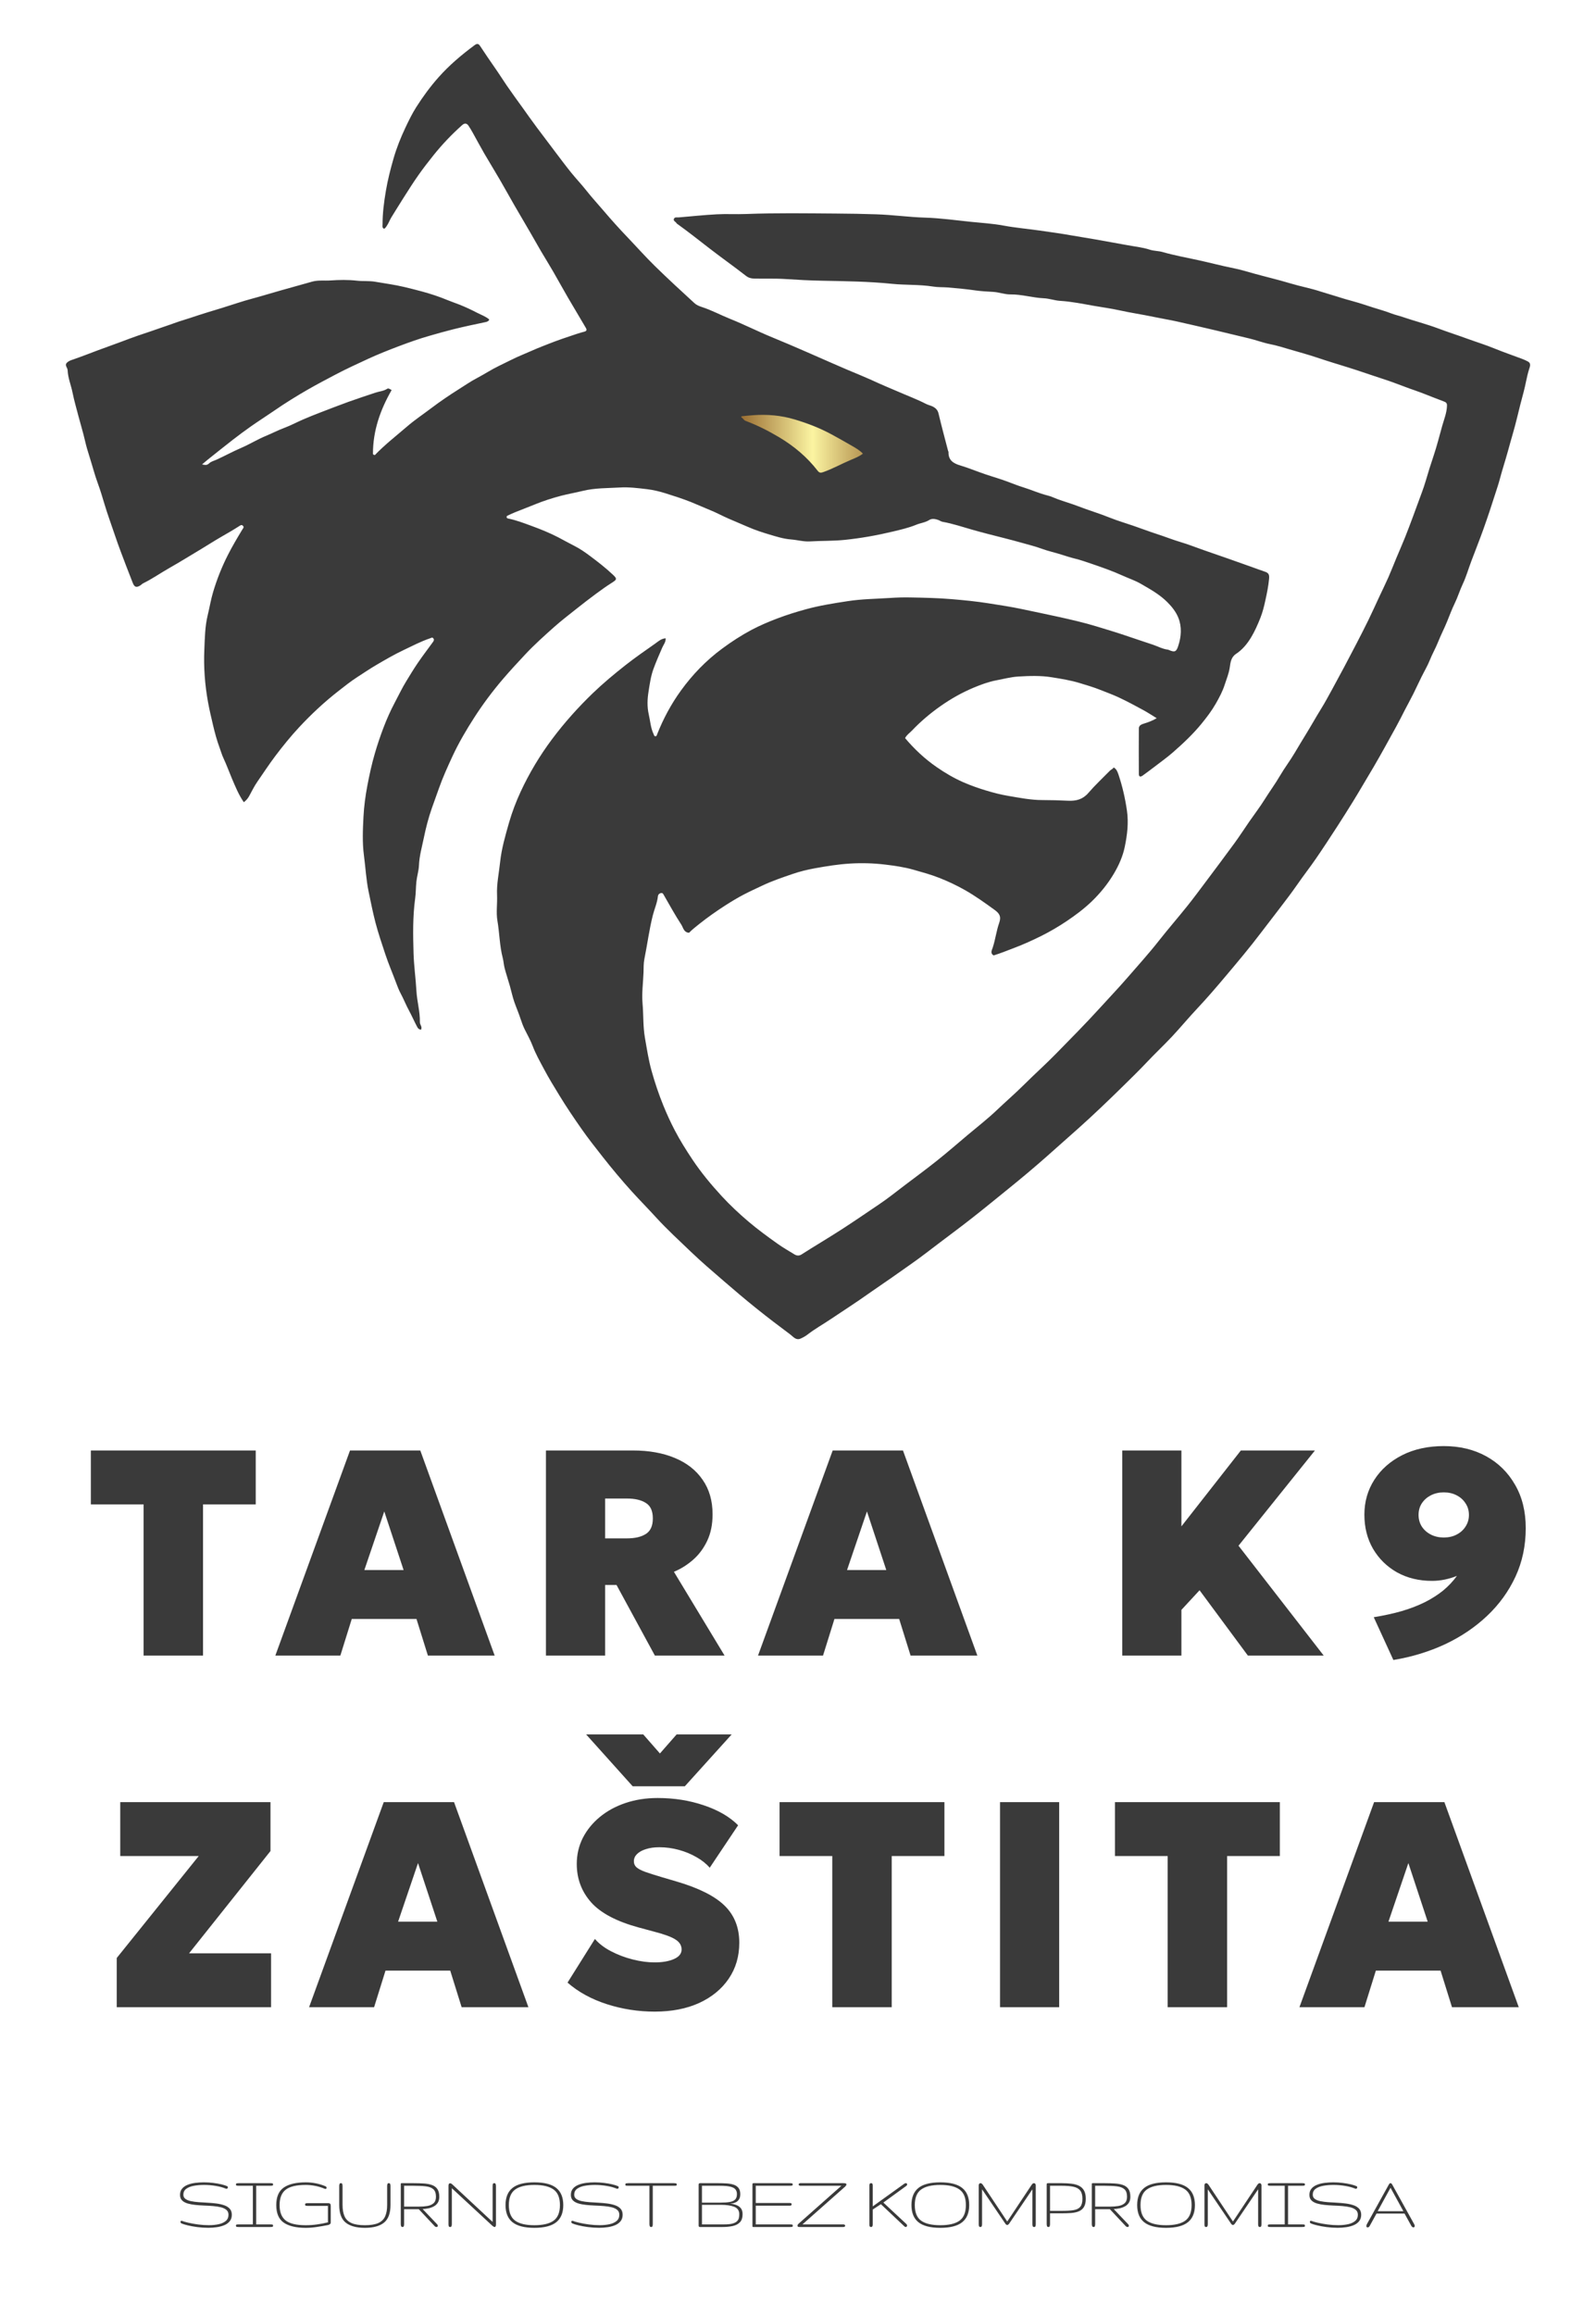 <svg width="218" height="316" viewBox="0 0 218 316" fill="none" xmlns="http://www.w3.org/2000/svg">
<g filter="url(#filter0_d_1500_577)">
<path d="M28.453 300.107C27.944 300.107 27.441 300.075 26.943 300.011C26.449 299.946 26.011 299.868 25.627 299.774C25.248 299.681 24.972 299.595 24.8 299.517C24.704 299.47 24.655 299.4 24.655 299.307C24.655 299.203 24.702 299.151 24.795 299.151C24.82 299.151 24.845 299.157 24.87 299.167C25.056 299.243 25.345 299.327 25.735 299.42C26.125 299.509 26.566 299.588 27.056 299.656C27.55 299.721 28.043 299.753 28.533 299.753C29.009 299.753 29.45 299.71 29.855 299.624C30.263 299.535 30.59 299.386 30.837 299.178C31.084 298.971 31.208 298.688 31.208 298.33C31.208 298.047 31.115 297.826 30.929 297.669C30.742 297.508 30.492 297.388 30.177 297.309C29.862 297.23 29.507 297.175 29.113 297.143C28.723 297.11 28.318 297.087 27.899 297.073C27.48 297.055 27.074 297.026 26.68 296.987C26.29 296.947 25.937 296.881 25.622 296.788C25.307 296.695 25.056 296.555 24.87 296.369C24.684 296.183 24.591 295.934 24.591 295.623C24.591 295.279 24.682 294.996 24.865 294.774C25.051 294.548 25.3 294.373 25.611 294.248C25.923 294.119 26.272 294.029 26.659 293.979C27.045 293.929 27.441 293.904 27.846 293.904C28.29 293.904 28.721 293.931 29.14 293.984C29.559 294.035 29.935 294.101 30.268 294.183C30.601 294.265 30.859 294.35 31.041 294.436C31.099 294.461 31.127 294.509 31.127 294.581C31.127 294.631 31.11 294.677 31.074 294.72C31.041 294.763 30.995 294.785 30.934 294.785C30.898 294.785 30.868 294.778 30.843 294.763C30.467 294.606 30.012 294.482 29.479 294.393C28.945 294.303 28.408 294.258 27.867 294.258C27.373 294.258 26.911 294.298 26.481 294.376C26.052 294.455 25.704 294.591 25.439 294.785C25.178 294.978 25.047 295.247 25.047 295.59C25.047 295.837 25.14 296.029 25.327 296.165C25.513 296.301 25.764 296.403 26.079 296.471C26.394 296.536 26.746 296.582 27.137 296.611C27.531 296.636 27.937 296.661 28.356 296.686C28.775 296.708 29.18 296.743 29.57 296.793C29.964 296.844 30.318 296.924 30.633 297.035C30.948 297.146 31.199 297.306 31.385 297.513C31.572 297.721 31.665 297.993 31.665 298.33C31.665 298.673 31.575 298.96 31.396 299.189C31.221 299.418 30.981 299.601 30.676 299.737C30.372 299.869 30.028 299.964 29.645 300.021C29.262 300.079 28.864 300.107 28.453 300.107ZM32.621 300C32.535 300 32.447 299.995 32.358 299.984C32.272 299.973 32.229 299.916 32.229 299.812C32.229 299.722 32.27 299.672 32.352 299.662C32.438 299.651 32.528 299.646 32.621 299.646H34.538V294.371H32.621C32.528 294.371 32.438 294.366 32.352 294.355C32.27 294.344 32.229 294.294 32.229 294.205C32.229 294.101 32.272 294.043 32.358 294.033C32.447 294.022 32.535 294.017 32.621 294.017H36.912C37.016 294.017 37.106 294.022 37.181 294.033C37.26 294.043 37.299 294.097 37.299 294.194C37.299 294.291 37.26 294.344 37.181 294.355C37.106 294.366 37.016 294.371 36.912 294.371H34.995V299.646H36.912C37.016 299.646 37.106 299.651 37.181 299.662C37.26 299.672 37.299 299.726 37.299 299.823C37.299 299.919 37.26 299.973 37.181 299.984C37.106 299.995 37.016 300 36.912 300H32.621ZM41.763 300.113C40.431 300.113 39.426 299.875 38.749 299.398C38.073 298.919 37.734 298.122 37.734 297.008C37.734 295.895 38.073 295.1 38.749 294.624C39.426 294.144 40.431 293.904 41.763 293.904C42.225 293.904 42.676 293.947 43.116 294.033C43.557 294.115 44.001 294.249 44.448 294.436C44.556 294.482 44.609 294.55 44.609 294.64C44.609 294.747 44.552 294.801 44.437 294.801C44.412 294.801 44.378 294.792 44.335 294.774C43.924 294.602 43.496 294.473 43.052 294.387C42.608 294.301 42.178 294.258 41.763 294.258C40.488 294.258 39.573 294.477 39.018 294.914C38.467 295.347 38.191 296.045 38.191 297.008C38.191 297.972 38.467 298.672 39.018 299.108C39.573 299.542 40.488 299.758 41.763 299.758C42.293 299.758 42.808 299.722 43.309 299.651C43.811 299.579 44.305 299.484 44.792 299.366V297.121H42.053C41.967 297.121 41.881 297.114 41.795 297.1C41.712 297.082 41.671 297.026 41.671 296.933C41.671 296.84 41.712 296.786 41.795 296.772C41.877 296.754 41.963 296.745 42.053 296.745H44.792C44.942 296.745 45.044 296.774 45.098 296.831C45.152 296.888 45.179 296.985 45.179 297.121V299.366C45.179 299.477 45.138 299.563 45.055 299.624C44.973 299.681 44.885 299.719 44.792 299.737C44.262 299.841 43.748 299.928 43.25 300C42.753 300.075 42.257 300.113 41.763 300.113ZM49.841 300.113C48.67 300.113 47.793 299.873 47.209 299.393C46.626 298.913 46.334 298.113 46.334 296.992V294.393C46.334 294.299 46.348 294.214 46.377 294.135C46.405 294.056 46.471 294.017 46.575 294.017C46.665 294.017 46.722 294.056 46.747 294.135C46.776 294.214 46.79 294.299 46.79 294.393V296.992C46.79 297.615 46.882 298.133 47.064 298.544C47.247 298.953 47.56 299.257 48.004 299.458C48.448 299.658 49.06 299.758 49.841 299.758C50.622 299.758 51.232 299.658 51.672 299.458C52.117 299.257 52.428 298.953 52.607 298.544C52.79 298.133 52.881 297.615 52.881 296.992V294.393C52.881 294.299 52.895 294.214 52.924 294.135C52.953 294.056 53.012 294.017 53.101 294.017C53.205 294.017 53.27 294.056 53.295 294.135C53.323 294.214 53.338 294.299 53.338 294.393V296.992C53.338 298.113 53.047 298.913 52.467 299.393C51.887 299.873 51.012 300.113 49.841 300.113ZM54.992 300C54.888 300 54.82 299.961 54.788 299.882C54.756 299.799 54.74 299.703 54.74 299.592V294.215C54.74 294.111 54.747 294.052 54.761 294.038C54.775 294.024 54.834 294.017 54.938 294.017H56.496C56.997 294.017 57.459 294.031 57.882 294.06C58.308 294.085 58.68 294.154 58.999 294.269C59.318 294.38 59.565 294.563 59.74 294.817C59.916 295.068 60.003 295.42 60.003 295.875C60.003 296.201 59.935 296.471 59.799 296.686C59.663 296.897 59.482 297.064 59.257 297.186C59.035 297.307 58.789 297.397 58.521 297.454C58.256 297.508 57.993 297.54 57.731 297.551L59.708 299.629C59.769 299.69 59.799 299.755 59.799 299.823C59.799 299.941 59.738 300 59.617 300C59.581 300 59.54 299.991 59.493 299.973C59.447 299.952 59.402 299.918 59.359 299.871L57.205 297.572H55.196V299.592C55.196 299.696 55.184 299.791 55.159 299.876C55.133 299.959 55.078 300 54.992 300ZM55.196 297.218H57.21C57.626 297.218 58.011 297.189 58.365 297.132C58.72 297.071 59.004 296.946 59.219 296.756C59.438 296.562 59.547 296.269 59.547 295.875C59.547 295.399 59.43 295.057 59.198 294.849C58.965 294.638 58.621 294.505 58.166 294.452C57.715 294.398 57.158 294.371 56.496 294.371H55.196V297.218ZM61.497 300C61.393 300 61.327 299.964 61.298 299.893C61.273 299.817 61.26 299.728 61.26 299.624V294.366C61.26 294.144 61.334 294.033 61.481 294.033C61.57 294.033 61.674 294.086 61.792 294.194L67.287 299.312V294.425C67.287 294.321 67.297 294.228 67.319 294.146C67.344 294.06 67.41 294.017 67.518 294.017C67.611 294.017 67.672 294.058 67.7 294.14C67.729 294.219 67.743 294.314 67.743 294.425V299.656C67.743 299.885 67.682 300 67.561 300C67.478 300 67.376 299.944 67.254 299.833L61.717 294.704V299.624C61.717 299.728 61.701 299.817 61.669 299.893C61.64 299.964 61.583 300 61.497 300ZM72.991 300.113C71.63 300.113 70.633 299.857 69.999 299.345C69.365 298.833 69.049 298.054 69.049 297.008C69.049 295.963 69.365 295.184 69.999 294.672C70.633 294.16 71.63 293.904 72.991 293.904C74.352 293.904 75.349 294.16 75.983 294.672C76.62 295.184 76.939 295.963 76.939 297.008C76.939 298.054 76.62 298.833 75.983 299.345C75.349 299.857 74.352 300.113 72.991 300.113ZM72.991 299.758C74.165 299.758 75.041 299.551 75.618 299.135C76.194 298.716 76.482 298.007 76.482 297.008C76.482 296.009 76.194 295.302 75.618 294.887C75.041 294.468 74.165 294.258 72.991 294.258C71.817 294.258 70.941 294.468 70.365 294.887C69.792 295.302 69.505 296.009 69.505 297.008C69.505 298.007 69.792 298.716 70.365 299.135C70.941 299.551 71.817 299.758 72.991 299.758ZM81.837 300.107C81.329 300.107 80.826 300.075 80.328 300.011C79.834 299.946 79.395 299.868 79.012 299.774C78.633 299.681 78.357 299.595 78.185 299.517C78.088 299.47 78.04 299.4 78.04 299.307C78.04 299.203 78.087 299.151 78.18 299.151C78.205 299.151 78.23 299.157 78.255 299.167C78.441 299.243 78.729 299.327 79.12 299.42C79.51 299.509 79.95 299.588 80.441 299.656C80.935 299.721 81.427 299.753 81.918 299.753C82.394 299.753 82.835 299.71 83.239 299.624C83.647 299.535 83.975 299.386 84.222 299.178C84.469 298.971 84.593 298.688 84.593 298.33C84.593 298.047 84.5 297.826 84.314 297.669C84.127 297.508 83.877 297.388 83.562 297.309C83.246 297.23 82.892 297.175 82.498 297.143C82.108 297.11 81.703 297.087 81.284 297.073C80.865 297.055 80.459 297.026 80.065 296.987C79.675 296.947 79.322 296.881 79.007 296.788C78.692 296.695 78.441 296.555 78.255 296.369C78.069 296.183 77.976 295.934 77.976 295.623C77.976 295.279 78.067 294.996 78.249 294.774C78.436 294.548 78.685 294.373 78.996 294.248C79.308 294.119 79.657 294.029 80.043 293.979C80.43 293.929 80.826 293.904 81.231 293.904C81.674 293.904 82.106 293.931 82.525 293.984C82.944 294.035 83.32 294.101 83.653 294.183C83.986 294.265 84.244 294.35 84.426 294.436C84.484 294.461 84.512 294.509 84.512 294.581C84.512 294.631 84.494 294.677 84.459 294.72C84.426 294.763 84.38 294.785 84.319 294.785C84.283 294.785 84.253 294.778 84.228 294.763C83.852 294.606 83.397 294.482 82.863 294.393C82.33 294.303 81.793 294.258 81.252 294.258C80.758 294.258 80.296 294.298 79.866 294.376C79.437 294.455 79.089 294.591 78.824 294.785C78.563 294.978 78.432 295.247 78.432 295.59C78.432 295.837 78.525 296.029 78.712 296.165C78.898 296.301 79.148 296.403 79.463 296.471C79.778 296.536 80.131 296.582 80.522 296.611C80.915 296.636 81.322 296.661 81.741 296.686C82.16 296.708 82.564 296.743 82.955 296.793C83.349 296.844 83.703 296.924 84.018 297.035C84.333 297.146 84.584 297.306 84.77 297.513C84.956 297.721 85.049 297.993 85.049 298.33C85.049 298.673 84.96 298.96 84.781 299.189C84.605 299.418 84.365 299.601 84.061 299.737C83.757 299.869 83.413 299.964 83.03 300.021C82.647 300.079 82.249 300.107 81.837 300.107ZM88.938 300C88.845 300 88.782 299.961 88.75 299.882C88.722 299.799 88.707 299.706 88.707 299.603V294.371H85.812C85.712 294.371 85.621 294.368 85.538 294.36C85.456 294.353 85.415 294.305 85.415 294.215C85.415 294.111 85.458 294.052 85.544 294.038C85.633 294.024 85.723 294.017 85.812 294.017H92.048C92.152 294.017 92.242 294.024 92.317 294.038C92.395 294.052 92.435 294.111 92.435 294.215C92.435 294.305 92.395 294.353 92.317 294.36C92.242 294.368 92.152 294.371 92.048 294.371H89.164V299.603C89.164 299.706 89.151 299.799 89.126 299.882C89.105 299.961 89.042 300 88.938 300ZM95.61 300C95.488 300 95.427 299.937 95.427 299.812V294.215C95.427 294.083 95.497 294.017 95.636 294.017H98.096C98.483 294.017 98.857 294.027 99.219 294.049C99.581 294.07 99.903 294.126 100.186 294.215C100.472 294.305 100.698 294.452 100.863 294.656C101.031 294.86 101.115 295.145 101.115 295.51C101.115 295.8 101.061 296.033 100.954 296.208C100.846 296.38 100.714 296.511 100.556 296.6C100.399 296.686 100.243 296.743 100.089 296.772C99.935 296.797 99.812 296.81 99.719 296.81C100.008 296.838 100.284 296.899 100.546 296.992C100.807 297.082 101.02 297.227 101.185 297.427C101.349 297.624 101.432 297.898 101.432 298.249C101.432 298.732 101.31 299.101 101.067 299.355C100.827 299.606 100.501 299.776 100.089 299.866C99.677 299.955 99.215 300 98.703 300H95.61ZM95.883 296.675H98.424C98.94 296.675 99.362 296.645 99.692 296.584C100.021 296.523 100.265 296.41 100.422 296.246C100.58 296.077 100.658 295.832 100.658 295.51C100.658 295.266 100.598 295.06 100.476 294.892C100.358 294.72 100.128 294.591 99.788 294.505C99.452 294.416 98.954 294.371 98.295 294.371H95.883V296.675ZM95.883 299.646H98.907C99.391 299.646 99.772 299.608 100.051 299.533C100.331 299.454 100.537 299.348 100.669 299.216C100.802 299.083 100.886 298.935 100.922 298.77C100.957 298.602 100.975 298.428 100.975 298.249C100.975 297.755 100.744 297.418 100.282 297.239C99.824 297.06 99.205 296.971 98.424 296.971H95.883V299.646ZM102.914 300C102.846 300 102.805 299.989 102.791 299.968C102.78 299.946 102.775 299.894 102.775 299.812V294.269C102.775 294.165 102.782 294.097 102.796 294.065C102.811 294.033 102.87 294.017 102.974 294.017H107.877C107.981 294.017 108.073 294.022 108.151 294.033C108.234 294.043 108.275 294.101 108.275 294.205C108.275 294.294 108.234 294.344 108.151 294.355C108.073 294.366 107.981 294.371 107.877 294.371H103.231V296.724H107.851C107.929 296.724 107.996 296.734 108.049 296.756C108.103 296.777 108.13 296.824 108.13 296.896C108.13 296.974 108.107 297.026 108.06 297.051C108.017 297.076 107.96 297.089 107.888 297.089H103.231V299.646H107.888C107.992 299.646 108.083 299.651 108.162 299.662C108.244 299.672 108.286 299.722 108.286 299.812C108.286 299.916 108.252 299.973 108.184 299.984C108.119 299.991 108.035 299.996 107.931 300H102.914ZM109.328 300C109.195 300 109.097 299.993 109.032 299.979C108.968 299.961 108.936 299.903 108.936 299.807C108.936 299.749 108.95 299.701 108.979 299.662C109.007 299.622 109.05 299.577 109.108 299.527L114.93 294.371H109.328C109.245 294.371 109.185 294.353 109.145 294.317C109.106 294.282 109.086 294.24 109.086 294.194C109.086 294.151 109.106 294.111 109.145 294.076C109.185 294.036 109.245 294.017 109.328 294.017H115.172C115.297 294.017 115.401 294.026 115.483 294.043C115.569 294.061 115.612 294.115 115.612 294.205C115.612 294.255 115.592 294.305 115.553 294.355C115.513 294.402 115.474 294.446 115.435 294.489L109.607 299.646H115.193C115.275 299.646 115.338 299.665 115.381 299.705C115.424 299.74 115.445 299.78 115.445 299.823C115.445 299.869 115.424 299.91 115.381 299.946C115.338 299.982 115.275 300 115.193 300H109.328ZM118.985 300C118.882 300 118.815 299.964 118.787 299.893C118.762 299.817 118.749 299.731 118.749 299.635V294.371C118.749 294.267 118.763 294.183 118.792 294.119C118.824 294.051 118.892 294.017 118.996 294.017C119.082 294.017 119.139 294.051 119.168 294.119C119.197 294.187 119.211 294.267 119.211 294.36V297.186L123.513 294.097C123.585 294.043 123.656 294.017 123.728 294.017C123.846 294.017 123.905 294.074 123.905 294.188C123.905 294.267 123.866 294.335 123.787 294.393L120.661 296.665L123.793 299.586C123.864 299.651 123.9 299.722 123.9 299.801C123.9 299.855 123.882 299.902 123.846 299.941C123.81 299.98 123.766 300 123.712 300C123.655 300 123.596 299.973 123.535 299.919L120.323 296.885L119.211 297.615V299.624C119.211 299.728 119.195 299.817 119.163 299.893C119.13 299.964 119.071 300 118.985 300ZM128.439 300.113C127.078 300.113 126.081 299.857 125.447 299.345C124.813 298.833 124.496 298.054 124.496 297.008C124.496 295.963 124.813 295.184 125.447 294.672C126.081 294.16 127.078 293.904 128.439 293.904C129.799 293.904 130.797 294.16 131.43 294.672C132.068 295.184 132.387 295.963 132.387 297.008C132.387 298.054 132.068 298.833 131.43 299.345C130.797 299.857 129.799 300.113 128.439 300.113ZM128.439 299.758C129.613 299.758 130.489 299.551 131.065 299.135C131.642 298.716 131.93 298.007 131.93 297.008C131.93 296.009 131.642 295.302 131.065 294.887C130.489 294.468 129.613 294.258 128.439 294.258C127.264 294.258 126.389 294.468 125.812 294.887C125.239 295.302 124.953 296.009 124.953 297.008C124.953 298.007 125.239 298.716 125.812 299.135C126.389 299.551 127.264 299.758 128.439 299.758ZM133.918 300C133.814 300 133.749 299.964 133.724 299.893C133.699 299.817 133.687 299.728 133.687 299.624V294.307C133.687 294.224 133.708 294.156 133.751 294.103C133.798 294.045 133.855 294.017 133.923 294.017C134.037 294.017 134.147 294.094 134.251 294.248L137.581 299.253L140.911 294.248C141.011 294.094 141.12 294.017 141.238 294.017C141.306 294.017 141.362 294.045 141.405 294.103C141.451 294.156 141.475 294.224 141.475 294.307V299.624C141.475 299.728 141.462 299.817 141.437 299.893C141.412 299.964 141.348 300 141.244 300C141.154 300 141.093 299.964 141.061 299.893C141.032 299.817 141.018 299.728 141.018 299.624V294.854L137.844 299.538C137.758 299.66 137.67 299.721 137.581 299.721C137.484 299.721 137.396 299.66 137.317 299.538L134.143 294.854V299.624C134.143 299.728 134.127 299.817 134.095 299.893C134.066 299.964 134.007 300 133.918 300ZM143.215 300C143.111 300 143.043 299.961 143.011 299.882C142.982 299.799 142.968 299.703 142.968 299.592V294.215C142.968 294.111 142.988 294.052 143.027 294.038C143.066 294.024 143.138 294.017 143.242 294.017H145.025C145.516 294.017 145.961 294.042 146.363 294.092C146.764 294.138 147.109 294.235 147.399 294.382C147.689 294.529 147.913 294.743 148.071 295.026C148.228 295.306 148.307 295.68 148.307 296.149C148.307 296.636 148.219 297.015 148.044 297.288C147.872 297.556 147.634 297.751 147.329 297.873C147.025 297.991 146.676 298.065 146.282 298.093C145.888 298.118 145.469 298.131 145.025 298.131H143.425V299.592C143.425 299.696 143.41 299.791 143.382 299.876C143.357 299.959 143.301 300 143.215 300ZM143.425 297.798H145.025C145.677 297.798 146.21 297.766 146.626 297.701C147.045 297.633 147.353 297.483 147.55 297.25C147.75 297.017 147.85 296.65 147.85 296.149C147.85 295.651 147.75 295.275 147.55 295.021C147.349 294.767 147.039 294.595 146.62 294.505C146.205 294.416 145.673 294.371 145.025 294.371H143.425V297.798ZM149.387 300C149.283 300 149.215 299.961 149.183 299.882C149.15 299.799 149.134 299.703 149.134 299.592V294.215C149.134 294.111 149.141 294.052 149.156 294.038C149.17 294.024 149.229 294.017 149.333 294.017H150.891C151.392 294.017 151.854 294.031 152.276 294.06C152.702 294.085 153.075 294.154 153.394 294.269C153.712 294.38 153.959 294.563 154.135 294.817C154.31 295.068 154.398 295.42 154.398 295.875C154.398 296.201 154.33 296.471 154.194 296.686C154.058 296.897 153.877 297.064 153.651 297.186C153.429 297.307 153.184 297.397 152.915 297.454C152.651 297.508 152.387 297.54 152.126 297.551L154.103 299.629C154.163 299.69 154.194 299.755 154.194 299.823C154.194 299.941 154.133 300 154.011 300C153.975 300 153.934 299.991 153.888 299.973C153.841 299.952 153.796 299.918 153.753 299.871L151.6 297.572H149.591V299.592C149.591 299.696 149.578 299.791 149.553 299.876C149.528 299.959 149.473 300 149.387 300ZM149.591 297.218H151.605C152.02 297.218 152.405 297.189 152.76 297.132C153.114 297.071 153.399 296.946 153.614 296.756C153.832 296.562 153.941 296.269 153.941 295.875C153.941 295.399 153.825 295.057 153.592 294.849C153.359 294.638 153.016 294.505 152.561 294.452C152.11 294.398 151.553 294.371 150.891 294.371H149.591V297.218ZM159.27 300.113C157.909 300.113 156.912 299.857 156.278 299.345C155.644 298.833 155.327 298.054 155.327 297.008C155.327 295.963 155.644 295.184 156.278 294.672C156.912 294.16 157.909 293.904 159.27 293.904C160.63 293.904 161.628 294.16 162.261 294.672C162.899 295.184 163.217 295.963 163.217 297.008C163.217 298.054 162.899 298.833 162.261 299.345C161.628 299.857 160.63 300.113 159.27 300.113ZM159.27 299.758C160.444 299.758 161.32 299.551 161.896 299.135C162.473 298.716 162.761 298.007 162.761 297.008C162.761 296.009 162.473 295.302 161.896 294.887C161.32 294.468 160.444 294.258 159.27 294.258C158.095 294.258 157.22 294.468 156.643 294.887C156.07 295.302 155.784 296.009 155.784 297.008C155.784 298.007 156.07 298.716 156.643 299.135C157.22 299.551 158.095 299.758 159.27 299.758ZM164.748 300C164.645 300 164.58 299.964 164.555 299.893C164.53 299.817 164.517 299.728 164.517 299.624V294.307C164.517 294.224 164.539 294.156 164.582 294.103C164.628 294.045 164.686 294.017 164.754 294.017C164.868 294.017 164.978 294.094 165.081 294.248L168.412 299.253L171.742 294.248C171.842 294.094 171.951 294.017 172.069 294.017C172.137 294.017 172.193 294.045 172.236 294.103C172.282 294.156 172.306 294.224 172.306 294.307V299.624C172.306 299.728 172.293 299.817 172.268 299.893C172.243 299.964 172.178 300 172.075 300C171.985 300 171.924 299.964 171.892 299.893C171.863 299.817 171.849 299.728 171.849 299.624V294.854L168.675 299.538C168.589 299.66 168.501 299.721 168.412 299.721C168.315 299.721 168.227 299.66 168.148 299.538L164.974 294.854V299.624C164.974 299.728 164.958 299.817 164.926 299.893C164.897 299.964 164.838 300 164.748 300ZM173.563 300C173.477 300 173.389 299.995 173.299 299.984C173.214 299.973 173.171 299.916 173.171 299.812C173.171 299.722 173.212 299.672 173.294 299.662C173.38 299.651 173.47 299.646 173.563 299.646H175.48V294.371H173.563C173.47 294.371 173.38 294.366 173.294 294.355C173.212 294.344 173.171 294.294 173.171 294.205C173.171 294.101 173.214 294.043 173.299 294.033C173.389 294.022 173.477 294.017 173.563 294.017H177.854C177.958 294.017 178.047 294.022 178.123 294.033C178.201 294.043 178.241 294.097 178.241 294.194C178.241 294.291 178.201 294.344 178.123 294.355C178.047 294.366 177.958 294.371 177.854 294.371H175.937V299.646H177.854C177.958 299.646 178.047 299.651 178.123 299.662C178.201 299.672 178.241 299.726 178.241 299.823C178.241 299.919 178.201 299.973 178.123 299.984C178.047 299.995 177.958 300 177.854 300H173.563ZM182.715 300.107C182.207 300.107 181.704 300.075 181.206 300.011C180.712 299.946 180.273 299.868 179.89 299.774C179.51 299.681 179.235 299.595 179.063 299.517C178.966 299.47 178.918 299.4 178.918 299.307C178.918 299.203 178.964 299.151 179.057 299.151C179.083 299.151 179.108 299.157 179.133 299.167C179.319 299.243 179.607 299.327 179.997 299.42C180.388 299.509 180.828 299.588 181.319 299.656C181.813 299.721 182.305 299.753 182.796 299.753C183.272 299.753 183.712 299.71 184.117 299.624C184.525 299.535 184.853 299.386 185.1 299.178C185.347 298.971 185.471 298.688 185.471 298.33C185.471 298.047 185.377 297.826 185.191 297.669C185.005 297.508 184.754 297.388 184.439 297.309C184.124 297.23 183.77 297.175 183.376 297.143C182.986 297.11 182.581 297.087 182.162 297.073C181.743 297.055 181.337 297.026 180.943 296.987C180.552 296.947 180.2 296.881 179.885 296.788C179.57 296.695 179.319 296.555 179.133 296.369C178.946 296.183 178.853 295.934 178.853 295.623C178.853 295.279 178.945 294.996 179.127 294.774C179.313 294.548 179.562 294.373 179.874 294.248C180.185 294.119 180.535 294.029 180.921 293.979C181.308 293.929 181.704 293.904 182.108 293.904C182.552 293.904 182.984 293.931 183.403 293.984C183.822 294.035 184.198 294.101 184.531 294.183C184.864 294.265 185.121 294.35 185.304 294.436C185.361 294.461 185.39 294.509 185.39 294.581C185.39 294.631 185.372 294.677 185.336 294.72C185.304 294.763 185.257 294.785 185.197 294.785C185.161 294.785 185.13 294.778 185.105 294.763C184.729 294.606 184.275 294.482 183.741 294.393C183.208 294.303 182.67 294.258 182.13 294.258C181.636 294.258 181.174 294.298 180.744 294.376C180.314 294.455 179.967 294.591 179.702 294.785C179.441 294.978 179.31 295.247 179.31 295.59C179.31 295.837 179.403 296.029 179.589 296.165C179.775 296.301 180.026 296.403 180.341 296.471C180.656 296.536 181.009 296.582 181.399 296.611C181.793 296.636 182.2 296.661 182.618 296.686C183.037 296.708 183.442 296.743 183.832 296.793C184.226 296.844 184.581 296.924 184.896 297.035C185.211 297.146 185.462 297.306 185.648 297.513C185.834 297.721 185.927 297.993 185.927 298.33C185.927 298.673 185.838 298.96 185.659 299.189C185.483 299.418 185.243 299.601 184.939 299.737C184.634 299.869 184.291 299.964 183.908 300.021C183.524 300.079 183.127 300.107 182.715 300.107ZM186.808 300.054C186.704 300.054 186.647 300.007 186.636 299.914C186.626 299.817 186.645 299.724 186.695 299.635L189.655 294.291C189.712 294.187 189.757 294.115 189.789 294.076C189.821 294.036 189.87 294.017 189.934 294.017C189.984 294.017 190.029 294.036 190.068 294.076C190.108 294.111 190.156 294.183 190.213 294.291L193.178 299.64C193.218 299.708 193.237 299.778 193.237 299.85C193.237 299.986 193.176 300.054 193.055 300.054C193.008 300.054 192.96 300.036 192.91 300C192.86 299.968 192.809 299.907 192.759 299.817L191.846 298.163H188.022L187.098 299.839C187.023 299.982 186.926 300.054 186.808 300.054ZM188.178 297.846H191.69L189.934 294.64L188.178 297.846Z" fill="#3A3A3A"/>
</g>
<path d="M19.611 226V205.36H12.411V198H34.931V205.36H27.731V226H19.611ZM37.608 226L47.808 198H57.408L67.568 226H58.448L56.888 221H48.048L46.488 226H37.608ZM49.768 214.32H55.128L52.488 206.32L49.768 214.32ZM74.572 226V198H86.452C88.638 198 90.545 198.34 92.172 199.02C93.812 199.7 95.078 200.693 95.972 202C96.878 203.293 97.332 204.867 97.332 206.72C97.332 208.08 97.092 209.273 96.612 210.3C96.132 211.327 95.492 212.193 94.692 212.9C93.892 213.607 93.012 214.16 92.052 214.56L98.972 226H89.452L84.212 216.36H82.652V226H74.572ZM82.652 210H85.612C86.718 210 87.585 209.8 88.212 209.4C88.852 209 89.172 208.293 89.172 207.28C89.172 206.253 88.852 205.547 88.212 205.16C87.585 204.76 86.732 204.56 85.652 204.56H82.652V210ZM103.538 226L113.738 198H123.338L133.498 226H124.378L122.818 221H113.978L112.418 226H103.538ZM115.698 214.32H121.058L118.418 206.32L115.698 214.32ZM153.29 226V198H161.37V208.36L169.49 198H179.61L169.17 211L180.81 226H170.45L163.85 217.08L161.37 219.76V226H153.29ZM190.323 226.6L187.643 220.76C189.043 220.533 190.323 220.253 191.483 219.92C192.656 219.573 193.71 219.167 194.643 218.7C195.59 218.22 196.423 217.687 197.143 217.1C197.863 216.5 198.483 215.84 199.003 215.12C198.483 215.333 197.93 215.5 197.343 215.62C196.77 215.74 196.19 215.8 195.603 215.8C193.816 215.8 192.223 215.413 190.823 214.64C189.436 213.853 188.343 212.78 187.543 211.42C186.756 210.06 186.363 208.507 186.363 206.76C186.363 205 186.816 203.413 187.723 202C188.63 200.587 189.896 199.467 191.523 198.64C193.163 197.813 195.056 197.4 197.203 197.4C199.376 197.4 201.303 197.86 202.983 198.78C204.663 199.7 205.983 201 206.943 202.68C207.916 204.347 208.403 206.32 208.403 208.6C208.403 211 207.936 213.207 207.003 215.22C206.07 217.233 204.776 219.02 203.123 220.58C201.47 222.14 199.55 223.433 197.363 224.46C195.176 225.473 192.83 226.187 190.323 226.6ZM197.203 209.88C197.87 209.88 198.456 209.747 198.963 209.48C199.483 209.213 199.89 208.847 200.183 208.38C200.49 207.913 200.643 207.387 200.643 206.8C200.643 206.2 200.49 205.673 200.183 205.22C199.89 204.753 199.483 204.387 198.963 204.12C198.456 203.853 197.87 203.72 197.203 203.72C196.55 203.72 195.963 203.853 195.443 204.12C194.923 204.387 194.51 204.753 194.203 205.22C193.91 205.673 193.763 206.2 193.763 206.8C193.763 207.387 193.91 207.913 194.203 208.38C194.51 208.847 194.923 209.213 195.443 209.48C195.963 209.747 196.55 209.88 197.203 209.88ZM15.945 274V267.28L27.145 253.36H16.425V246H36.946V252.68L25.826 266.64H37.026V274H15.945ZM42.217 274L52.417 246H62.017L72.177 274H63.057L61.497 269H52.657L51.097 274H42.217ZM54.377 262.32H59.737L57.097 254.32L54.377 262.32ZM89.421 274.6C87.181 274.6 85.001 274.26 82.881 273.58C80.774 272.9 78.988 271.92 77.521 270.64L81.261 264.68C81.808 265.32 82.541 265.88 83.461 266.36C84.381 266.84 85.368 267.213 86.421 267.48C87.474 267.747 88.474 267.88 89.421 267.88C90.488 267.88 91.368 267.727 92.061 267.42C92.754 267.113 93.101 266.68 93.101 266.12C93.101 265.573 92.834 265.127 92.301 264.78C91.768 264.42 90.781 264.053 89.341 263.68L87.261 263.12C84.221 262.293 82.048 261.147 80.741 259.68C79.434 258.2 78.781 256.453 78.781 254.44C78.781 253.173 79.054 251.993 79.601 250.9C80.161 249.807 80.934 248.853 81.921 248.04C82.921 247.213 84.094 246.573 85.441 246.12C86.788 245.667 88.248 245.44 89.821 245.44C92.088 245.44 94.194 245.773 96.141 246.44C98.101 247.093 99.661 248 100.821 249.16L96.941 254.96C96.474 254.413 95.874 253.933 95.141 253.52C94.408 253.093 93.601 252.76 92.721 252.52C91.841 252.28 90.954 252.16 90.061 252.16C89.354 252.16 88.741 252.247 88.221 252.42C87.701 252.58 87.294 252.807 87.001 253.1C86.721 253.38 86.581 253.707 86.581 254.08C86.581 254.413 86.701 254.687 86.941 254.9C87.181 255.113 87.574 255.32 88.121 255.52C88.681 255.72 89.434 255.96 90.381 256.24L92.421 256.84C95.461 257.733 97.648 258.833 98.981 260.14C100.314 261.447 100.981 263.133 100.981 265.2C100.981 267.053 100.501 268.687 99.541 270.1C98.581 271.513 97.234 272.62 95.501 273.42C93.768 274.207 91.741 274.6 89.421 274.6ZM86.421 243.84L80.061 236.76H87.861L90.141 239.36L92.421 236.76H99.941L93.541 243.84H86.421ZM113.681 274V253.36H106.481V246H129.001V253.36H121.801V274H113.681ZM136.595 274V246H144.675V274H136.595ZM159.494 274V253.36H152.294V246H174.814V253.36H167.614V274H159.494ZM177.491 274L187.691 246H197.291L207.451 274H198.331L196.771 269H187.931L186.371 274H177.491ZM189.651 262.32H195.011L192.371 254.32L189.651 262.32Z" fill="#3A3A3A"/>
<rect x="100" y="56" width="22" height="11" fill="url(#paint0_linear_1500_577)"/>
<path d="M57.576 140.534C57.256 140.598 57.082 140.365 56.972 140.159C56.593 139.446 56.273 138.701 55.889 137.992C55.459 137.206 55.139 136.374 54.714 135.588C54.499 135.185 54.321 134.737 54.161 134.303C53.662 132.95 53.082 131.629 52.629 130.253C52.158 128.831 51.678 127.418 51.294 125.969C50.924 124.547 50.64 123.112 50.343 121.676C50.01 120.067 49.932 118.439 49.717 116.825C49.475 115.047 49.557 113.255 49.648 111.481C49.721 110.078 49.909 108.656 50.174 107.266C50.458 105.767 50.782 104.272 51.216 102.795C51.559 101.625 51.948 100.468 52.378 99.339C52.826 98.159 53.342 96.998 53.941 95.874C54.453 94.913 54.919 93.921 55.491 92.993C56.008 92.152 56.515 91.302 57.073 90.488C57.74 89.51 58.462 88.568 59.157 87.612C59.276 87.453 59.322 87.283 59.171 87.119C59.025 86.959 58.892 87.087 58.737 87.137C57.47 87.562 56.291 88.189 55.093 88.755C53.84 89.35 52.629 90.054 51.427 90.758C50.54 91.279 49.69 91.85 48.83 92.408C47.911 93.002 47.052 93.684 46.188 94.36C44.277 95.855 42.503 97.51 40.848 99.288C39.7 100.523 38.644 101.826 37.625 103.174C36.747 104.336 35.956 105.552 35.129 106.745C34.708 107.358 34.379 108.039 34.022 108.692C33.844 109.017 33.597 109.278 33.305 109.511C32.605 108.505 32.153 107.385 31.677 106.269C31.288 105.355 30.955 104.413 30.53 103.513C30.31 103.051 30.173 102.548 29.995 102.068C29.62 101.058 29.336 100.006 29.09 98.95C28.852 97.926 28.605 96.902 28.417 95.864C27.983 93.483 27.805 91.082 27.91 88.682C27.979 87.11 27.992 85.523 28.376 83.955C28.628 82.917 28.802 81.848 29.108 80.823C29.62 79.105 30.278 77.436 31.092 75.827C31.704 74.606 32.404 73.44 33.108 72.27C33.195 72.124 33.369 71.987 33.199 71.79C33.007 71.566 32.806 71.731 32.66 71.826C31.86 72.343 31.032 72.814 30.209 73.289C29.291 73.82 28.395 74.396 27.485 74.944C26.022 75.822 24.573 76.718 23.087 77.564C21.903 78.236 20.787 79.022 19.562 79.621C19.416 79.69 19.306 79.827 19.169 79.914C18.62 80.252 18.355 80.151 18.122 79.539C17.825 78.771 17.519 78.007 17.226 77.235C16.718 75.886 16.193 74.547 15.736 73.18C15.237 71.694 14.693 70.231 14.245 68.727C13.971 67.812 13.697 66.889 13.367 65.998C12.929 64.809 12.622 63.588 12.238 62.386C12.001 61.65 11.777 60.891 11.603 60.127C11.351 59.035 11.022 57.961 10.734 56.877C10.446 55.775 10.126 54.678 9.902 53.563C9.696 52.552 9.28 51.588 9.239 50.541C9.226 50.212 8.832 49.882 9.084 49.576C9.354 49.247 9.815 49.133 10.218 48.991C11.274 48.625 12.316 48.214 13.363 47.821C14.41 47.427 15.47 47.066 16.513 46.669C17.262 46.38 18.021 46.111 18.78 45.837C19.343 45.635 19.923 45.462 20.49 45.26C21.679 44.835 22.881 44.451 24.07 44.017C24.687 43.793 25.327 43.624 25.953 43.409C26.749 43.139 27.549 42.888 28.349 42.636C29.007 42.431 29.67 42.234 30.333 42.033C31.727 41.599 33.112 41.118 34.525 40.744C35.819 40.401 37.094 39.994 38.384 39.637C39.806 39.244 41.227 38.846 42.645 38.444C43.454 38.215 44.309 38.343 45.141 38.284C46.338 38.202 47.55 38.179 48.752 38.316C49.584 38.412 50.421 38.316 51.253 38.462C52.57 38.691 53.891 38.86 55.198 39.171C56.012 39.363 56.83 39.569 57.635 39.788C58.815 40.108 59.976 40.488 61.109 40.959C61.631 41.178 62.179 41.356 62.71 41.566C63.551 41.896 64.374 42.284 65.178 42.7C65.731 42.984 66.33 43.19 66.829 43.61C66.742 43.848 66.564 43.916 66.308 43.971C64.84 44.278 63.373 44.588 61.914 44.95C60.826 45.219 59.747 45.53 58.673 45.837C57.274 46.234 55.902 46.723 54.54 47.235C53.091 47.784 51.642 48.355 50.238 49.005C48.78 49.681 47.317 50.349 45.89 51.099C44.62 51.766 43.353 52.433 42.11 53.142C40.505 54.061 38.932 55.039 37.41 56.091C36.386 56.795 35.334 57.462 34.315 58.175C33.474 58.765 32.646 59.382 31.832 60.009C30.69 60.891 29.565 61.801 28.436 62.697C28.175 62.903 27.924 63.122 27.599 63.392C28.001 63.479 28.262 63.547 28.573 63.245C28.838 62.985 29.263 62.893 29.611 62.733C30.726 62.221 31.805 61.632 32.93 61.147C34.091 60.649 35.179 59.972 36.345 59.492C37.177 59.149 37.977 58.729 38.823 58.413C39.705 58.084 40.541 57.631 41.41 57.257C42.183 56.923 42.96 56.612 43.746 56.31C45.04 55.812 46.334 55.309 47.641 54.838C48.844 54.404 50.06 54.011 51.271 53.604C51.811 53.421 52.396 53.398 52.894 53.069C53.063 52.955 53.269 53.128 53.493 53.247C51.948 55.935 50.942 58.788 50.942 61.929C50.942 62.048 51.056 62.102 51.198 62.125C52.551 60.713 54.11 59.506 55.596 58.226C56.657 57.311 57.836 56.53 58.956 55.679C60.131 54.792 61.352 53.965 62.595 53.179C63.455 52.639 64.287 52.059 65.192 51.588C66.189 51.066 67.13 50.436 68.145 49.951C69.238 49.43 70.308 48.854 71.437 48.392C72.264 48.054 73.078 47.665 73.915 47.34C74.559 47.089 75.204 46.828 75.853 46.586C76.507 46.344 77.165 46.12 77.824 45.901C78.477 45.681 79.131 45.448 79.803 45.279C80.164 45.187 80.164 45.004 80.032 44.776C79.218 43.377 78.377 41.996 77.563 40.597C76.877 39.418 76.224 38.22 75.538 37.036C75.007 36.117 74.445 35.221 73.906 34.307C73.407 33.456 72.923 32.592 72.429 31.737C71.707 30.494 70.975 29.26 70.257 28.016C69.585 26.85 68.941 25.675 68.264 24.514C67.569 23.316 66.838 22.142 66.143 20.944C65.613 20.029 65.119 19.097 64.607 18.178C64.415 17.835 64.218 17.492 63.999 17.168C63.757 16.811 63.468 16.774 63.13 17.072C61.69 18.356 60.364 19.746 59.162 21.255C58.476 22.11 57.809 22.978 57.178 23.87C56.446 24.903 55.774 25.977 55.093 27.042C54.545 27.902 54.014 28.775 53.475 29.639C53.228 30.032 53.082 30.48 52.812 30.864C52.707 31.015 52.629 31.161 52.46 31.225C52.176 31.107 52.254 30.864 52.254 30.659C52.25 29.104 52.451 27.573 52.711 26.037C52.967 24.532 53.342 23.065 53.763 21.607C54.179 20.171 54.732 18.79 55.372 17.433C55.829 16.468 56.291 15.512 56.862 14.617C57.763 13.199 58.755 11.846 59.875 10.58C61.352 8.911 63.039 7.489 64.822 6.168C65.123 5.949 65.334 5.907 65.572 6.269C66.253 7.288 66.929 8.312 67.638 9.313C68.182 10.086 68.685 10.895 69.224 11.681C69.924 12.701 70.655 13.698 71.377 14.699C72.027 15.599 72.662 16.518 73.33 17.405C74.189 18.553 75.058 19.7 75.922 20.843C76.612 21.753 77.298 22.676 78.016 23.563C78.697 24.404 79.447 25.191 80.114 26.037C80.859 26.983 81.677 27.865 82.459 28.784C83.497 30.005 84.567 31.193 85.673 32.35C86.935 33.667 88.142 35.034 89.445 36.309C91.214 38.042 93.043 39.72 94.867 41.393C95.136 41.64 95.511 41.795 95.868 41.909C97.194 42.339 98.419 43.002 99.708 43.519C101.66 44.3 103.539 45.256 105.482 46.051C107.046 46.691 108.605 47.363 110.15 48.035C111.366 48.561 112.587 49.101 113.803 49.636C115.028 50.175 116.262 50.701 117.506 51.213C118.388 51.574 119.266 51.976 120.139 52.374C120.916 52.726 121.716 53.046 122.503 53.389C123.837 53.974 125.209 54.481 126.512 55.149C126.823 55.309 127.179 55.359 127.499 55.547C127.888 55.771 128.098 56.027 128.203 56.479C128.606 58.18 129.063 59.867 129.502 61.554C129.516 61.604 129.561 61.654 129.557 61.705C129.525 62.829 130.22 63.259 131.18 63.543C132.304 63.876 133.392 64.334 134.503 64.713C135.582 65.083 136.688 65.385 137.754 65.796C138.43 66.057 139.116 66.322 139.797 66.532C140.908 66.875 141.964 67.36 143.098 67.639C143.573 67.753 144.026 67.982 144.492 68.151C145.398 68.48 146.33 68.745 147.222 69.088C148.68 69.65 150.18 70.094 151.629 70.679C152.676 71.1 153.764 71.41 154.829 71.781C155.903 72.151 156.964 72.558 158.043 72.905C159.117 73.248 160.159 73.673 161.243 73.993C162.299 74.304 163.323 74.716 164.361 75.077C165.517 75.479 166.679 75.877 167.835 76.284C168.859 76.645 169.883 77.006 170.907 77.372C171.529 77.591 172.142 77.829 172.768 78.035C173.294 78.209 173.395 78.446 173.344 79.013C173.253 80.019 173.047 81.011 172.832 81.98C172.663 82.762 172.466 83.567 172.16 84.339C171.794 85.258 171.401 86.154 170.894 87C170.359 87.887 169.701 88.687 168.827 89.263C168.137 89.72 168.068 90.456 167.968 91.146C167.849 91.951 167.534 92.687 167.291 93.446C166.999 94.369 166.537 95.229 166.062 96.061C165.508 97.03 164.827 97.922 164.119 98.79C162.944 100.226 161.6 101.488 160.21 102.704C159.396 103.412 158.514 104.039 157.659 104.697C157.138 105.099 156.603 105.488 156.072 105.876C155.757 106.105 155.556 106.027 155.556 105.643C155.547 103.577 155.542 101.515 155.556 99.448C155.556 99.014 155.926 98.877 156.278 98.767C156.836 98.594 157.38 98.402 157.997 98.04C157.32 97.629 156.763 97.254 156.168 96.934C155.085 96.344 153.997 95.759 152.881 95.234C152.036 94.831 151.144 94.516 150.276 94.168C149.366 93.802 148.424 93.533 147.487 93.245C146.239 92.861 144.95 92.66 143.674 92.454C142.165 92.207 140.62 92.262 139.084 92.353C138.055 92.417 137.068 92.687 136.067 92.874C135.006 93.076 133.973 93.46 132.967 93.88C131.381 94.548 129.89 95.389 128.478 96.381C127.056 97.378 125.739 98.493 124.546 99.75C124.24 100.07 123.847 100.317 123.627 100.756C124.894 102.26 126.306 103.581 127.929 104.706C129.086 105.506 130.293 106.219 131.568 106.777C132.574 107.216 133.616 107.586 134.677 107.906C135.687 108.212 136.711 108.478 137.735 108.647C139.276 108.907 140.812 109.218 142.403 109.214C143.564 109.214 144.73 109.25 145.891 109.305C146.993 109.355 147.898 109.131 148.662 108.24C149.576 107.179 150.609 106.219 151.588 105.218C151.748 105.053 151.99 104.989 152.118 104.761C152.525 104.985 152.657 105.396 152.776 105.739C153.311 107.335 153.686 108.962 153.928 110.64C154.175 112.332 153.969 113.973 153.636 115.587C153.371 116.876 152.831 118.11 152.136 119.276C151.304 120.675 150.294 121.914 149.133 123.038C148.077 124.053 146.911 124.927 145.69 125.745C144.579 126.49 143.423 127.167 142.234 127.761C141.036 128.355 139.811 128.913 138.554 129.388C137.621 129.74 136.698 130.12 135.728 130.422C135.207 130.138 135.495 129.672 135.605 129.334C135.966 128.227 136.099 127.057 136.483 125.973C136.798 125.082 136.483 124.657 135.82 124.181C134.522 123.24 133.228 122.312 131.829 121.516C130.704 120.876 129.534 120.327 128.341 119.852C127.184 119.39 125.972 119.066 124.775 118.723C123.508 118.362 122.21 118.179 120.925 118.023C119.344 117.831 117.725 117.786 116.116 117.882C114.511 117.978 112.929 118.234 111.352 118.517C110.287 118.709 109.222 118.97 108.202 119.322C106.822 119.797 105.441 120.263 104.115 120.894C103.292 121.283 102.456 121.662 101.647 122.083C100.769 122.536 99.923 123.052 99.091 123.582C97.866 124.369 96.677 125.205 95.534 126.111C95.036 126.508 94.538 126.897 94.122 127.327C93.395 127.295 93.326 126.627 93.061 126.22C92.197 124.895 91.433 123.5 90.643 122.129C90.56 121.987 90.501 121.882 90.323 121.905C90.057 121.937 89.893 122.119 89.865 122.348C89.769 123.262 89.381 124.094 89.161 124.977C88.672 126.933 88.416 128.936 88.018 130.906C87.895 131.51 87.922 132.141 87.9 132.753C87.845 134.17 87.644 135.583 87.767 137C87.904 138.555 87.822 140.123 88.091 141.663C88.357 143.172 88.585 144.699 88.997 146.171C89.445 147.776 89.975 149.358 90.606 150.907C91.072 152.055 91.584 153.175 92.151 154.263C92.874 155.653 93.71 156.983 94.583 158.291C95.772 160.069 97.13 161.706 98.57 163.269C99.704 164.499 100.929 165.646 102.209 166.734C103.503 167.832 104.865 168.828 106.246 169.807C106.982 170.328 107.768 170.776 108.541 171.247C108.847 171.434 109.181 171.434 109.473 171.247C111.302 170.076 113.172 168.979 114.996 167.8C116.738 166.675 118.447 165.496 120.166 164.339C121.332 163.553 122.429 162.666 123.554 161.815C125.04 160.691 126.544 159.589 128.002 158.423C129.424 157.289 130.796 156.096 132.185 154.926C133.516 153.806 134.901 152.736 136.158 151.538C137.406 150.35 138.714 149.225 139.934 148.009C141.347 146.601 142.842 145.27 144.236 143.844C146.239 141.796 148.259 139.766 150.189 137.645C151.46 136.241 152.776 134.87 154.015 133.439C155.455 131.775 156.936 130.147 158.299 128.41C159.547 126.824 160.873 125.301 162.134 123.729C163.012 122.636 163.844 121.507 164.685 120.387C166.011 118.618 167.337 116.853 168.64 115.07C169.339 114.11 169.979 113.113 170.656 112.135C171.36 111.12 172.114 110.142 172.764 109.095C173.436 108.02 174.19 107.001 174.83 105.904C175.456 104.829 176.22 103.833 176.851 102.763C177.381 101.867 177.92 100.975 178.464 100.089C179.137 98.991 179.763 97.867 180.444 96.769C180.993 95.887 181.482 94.964 181.985 94.054C182.542 93.039 183.091 92.02 183.635 90.996C184.188 89.953 184.737 88.906 185.281 87.859C185.839 86.78 186.396 85.701 186.927 84.609C187.443 83.548 187.928 82.474 188.426 81.404C188.833 80.531 189.263 79.667 189.651 78.785C190.031 77.921 190.369 77.038 190.735 76.165C191.123 75.232 191.535 74.309 191.91 73.372C192.294 72.412 192.655 71.447 193.016 70.478C193.414 69.408 193.802 68.338 194.196 67.269C194.392 66.734 194.584 66.19 194.74 65.65C195.073 64.489 195.444 63.332 195.828 62.189C196.276 60.854 196.614 59.487 196.993 58.139C197.25 57.238 197.62 56.342 197.647 55.378C197.656 55.03 197.519 54.911 197.218 54.801C196.198 54.427 195.197 54.011 194.186 53.627C193.638 53.416 193.076 53.233 192.522 53.032C191.823 52.776 191.133 52.511 190.433 52.255C189.93 52.072 189.423 51.889 188.915 51.729C187.306 51.213 185.715 50.641 184.101 50.143C182.707 49.713 181.308 49.288 179.923 48.822C178.675 48.401 177.408 48.063 176.151 47.693C175.283 47.437 174.409 47.162 173.509 46.984C172.521 46.792 171.566 46.417 170.583 46.188C169.074 45.837 167.575 45.457 166.071 45.105C164.283 44.689 162.496 44.268 160.704 43.871C159.693 43.647 158.669 43.487 157.654 43.272C156.063 42.934 154.449 42.705 152.868 42.353C151.716 42.097 150.545 41.95 149.393 41.745C147.875 41.475 146.353 41.164 144.799 41.068C144.053 41.023 143.322 40.748 142.581 40.716C141.045 40.648 139.564 40.172 138.019 40.19C137.219 40.2 136.446 39.884 135.637 39.843C134.842 39.802 134.041 39.756 133.255 39.646C131.989 39.468 130.718 39.34 129.447 39.239C128.779 39.189 128.112 39.226 127.445 39.116C125.575 38.819 123.673 38.933 121.803 38.741C118.63 38.417 115.462 38.385 112.285 38.321C110.621 38.289 108.952 38.202 107.293 38.092C105.871 37.996 104.454 38.06 103.032 38.028C102.602 38.019 102.264 37.941 101.889 37.653C100.202 36.337 98.446 35.107 96.755 33.79C95.351 32.702 93.957 31.6 92.512 30.567C92.467 30.535 92.421 30.498 92.394 30.453C92.288 30.252 91.936 30.16 92.046 29.886C92.16 29.593 92.476 29.694 92.718 29.676C94.442 29.534 96.165 29.346 97.893 29.255C99.224 29.182 100.563 29.269 101.893 29.214C106.003 29.054 110.109 29.122 114.219 29.15C116.043 29.159 117.871 29.196 119.691 29.255C121.913 29.324 124.121 29.639 126.347 29.708C128.437 29.772 130.517 30.064 132.597 30.279C134.073 30.43 135.568 30.517 137.036 30.787C138.695 31.097 140.378 31.235 142.046 31.477C143.5 31.687 144.968 31.884 146.408 32.144C147.51 32.341 148.625 32.501 149.727 32.702C151.117 32.958 152.529 33.196 153.919 33.456C154.957 33.653 156.031 33.749 157.051 34.083C157.604 34.266 158.226 34.243 158.793 34.403C160.388 34.86 162.02 35.157 163.634 35.505C165.275 35.861 166.898 36.3 168.549 36.624C169.458 36.803 170.373 37.091 171.282 37.342C172.942 37.8 174.624 38.193 176.279 38.691C177.628 39.098 179.027 39.349 180.366 39.793C181.107 40.035 181.861 40.232 182.602 40.474C183.338 40.716 184.101 40.931 184.856 41.137C185.784 41.388 186.698 41.708 187.612 41.996C188.426 42.252 189.245 42.476 190.045 42.787C190.538 42.979 191.064 43.089 191.571 43.263C193.194 43.816 194.859 44.241 196.459 44.84C197.757 45.329 199.074 45.745 200.372 46.221C201.629 46.678 202.909 47.071 204.148 47.578C205.369 48.077 206.617 48.502 207.851 48.968C208.148 49.082 208.45 49.206 208.724 49.361C209.159 49.603 208.971 50.056 208.884 50.335C208.537 51.391 208.395 52.493 208.103 53.558C207.792 54.696 207.504 55.835 207.229 56.982C206.864 58.505 206.397 59.995 205.991 61.504C205.629 62.829 205.191 64.137 204.843 65.467C204.692 66.043 204.491 66.624 204.308 67.2C203.773 68.882 203.22 70.555 202.626 72.22C202.095 73.71 201.501 75.177 200.948 76.659C200.564 77.678 200.267 78.734 199.805 79.713C199.394 80.581 199.124 81.496 198.703 82.36C198.301 83.183 197.981 84.065 197.629 84.92C197.25 85.839 196.788 86.73 196.422 87.654C196.093 88.481 195.645 89.249 195.316 90.077C194.991 90.895 194.529 91.658 194.141 92.449C193.77 93.204 193.414 93.967 193.044 94.721C192.673 95.471 192.262 96.194 191.882 96.934C191.507 97.666 191.142 98.402 190.744 99.124C190.205 100.107 189.67 101.085 189.121 102.064C188.632 102.941 188.138 103.815 187.631 104.683C187.11 105.575 186.579 106.462 186.049 107.348C185.642 108.034 185.235 108.724 184.815 109.401C184.115 110.526 183.416 111.65 182.693 112.761C181.724 114.252 180.755 115.742 179.749 117.205C178.935 118.389 178.044 119.523 177.226 120.707C176.453 121.818 175.639 122.892 174.816 123.962C173.961 125.073 173.102 126.184 172.256 127.299C170.697 129.361 169.029 131.336 167.364 133.311C166.13 134.778 164.877 136.237 163.561 137.636C162.372 138.898 161.266 140.237 160.082 141.503C158.966 142.692 157.773 143.808 156.653 144.996C155.583 146.13 154.468 147.218 153.357 148.306C151.368 150.258 149.357 152.187 147.276 154.044C145.827 155.337 144.369 156.631 142.911 157.92C141.21 159.42 139.473 160.874 137.708 162.3C136.108 163.594 134.517 164.901 132.899 166.172C131.422 167.333 129.918 168.453 128.418 169.583C127.083 170.588 125.771 171.626 124.4 172.577C123.179 173.423 121.981 174.301 120.747 175.133C119.568 175.928 118.411 176.765 117.236 177.565C115.988 178.415 114.717 179.233 113.464 180.075C112.408 180.788 111.297 181.405 110.287 182.187C110.004 182.406 109.684 182.58 109.354 182.726C108.719 183.005 108.358 182.475 107.955 182.173C106.383 180.998 104.815 179.814 103.288 178.584C101.779 177.373 100.303 176.12 98.84 174.854C97.317 173.537 95.781 172.234 94.332 170.84C92.736 169.308 91.104 167.818 89.609 166.181C88.53 164.997 87.401 163.854 86.322 162.67C84.928 161.13 83.598 159.539 82.313 157.907C81.312 156.636 80.306 155.36 79.382 154.034C78.354 152.562 77.344 151.072 76.406 149.531C75.689 148.361 74.966 147.186 74.326 145.979C73.769 144.932 73.174 143.885 72.749 142.761C72.452 141.979 72.027 141.247 71.661 140.498C71.442 140.05 71.268 139.579 71.117 139.117C70.861 138.326 70.527 137.563 70.253 136.781C70.006 136.077 69.86 135.341 69.654 134.623C69.421 133.805 69.151 132.996 68.932 132.177C68.808 131.711 68.79 131.217 68.666 130.751C68.237 129.091 68.232 127.377 67.944 125.695C67.748 124.561 67.944 123.358 67.894 122.193C67.821 120.661 68.159 119.171 68.314 117.667C68.507 115.838 69.023 114.078 69.526 112.309C69.947 110.846 70.491 109.424 71.121 108.062C72.296 105.538 73.723 103.152 75.401 100.907C77.088 98.653 78.953 96.573 80.973 94.625C82.395 93.258 83.909 92.001 85.458 90.781C86.775 89.747 88.151 88.801 89.513 87.841C89.92 87.553 90.313 87.174 90.921 87.132C90.958 87.635 90.633 88.001 90.455 88.408C90.039 89.368 89.618 90.323 89.257 91.311C88.887 92.33 88.745 93.391 88.581 94.433C88.421 95.43 88.375 96.481 88.613 97.51C88.823 98.411 88.864 99.353 89.276 100.207C89.34 100.335 89.331 100.5 89.527 100.505C89.705 100.505 89.715 100.358 89.756 100.244C90.597 98.118 91.671 96.111 93.011 94.264C94.593 92.079 96.449 90.159 98.634 88.545C99.923 87.59 101.267 86.721 102.675 85.971C103.804 85.377 104.984 84.874 106.182 84.421C107.471 83.932 108.778 83.525 110.104 83.164C111.969 82.652 113.876 82.355 115.787 82.062C117.693 81.765 119.604 81.752 121.515 81.628C122.48 81.564 123.44 81.532 124.395 81.555C126.247 81.592 128.107 81.628 129.95 81.784C131.651 81.925 133.36 82.094 135.043 82.36C136.556 82.597 138.078 82.826 139.587 83.146C141.21 83.489 142.837 83.823 144.46 84.179C146.252 84.577 148.049 84.979 149.805 85.519C151.112 85.921 152.429 86.305 153.723 86.748C154.984 87.183 156.255 87.59 157.517 88.019C158.175 88.243 158.797 88.595 159.506 88.678C159.574 88.687 159.638 88.719 159.702 88.746C160.457 89.071 160.681 88.975 160.941 88.161C161.357 86.89 161.449 85.578 160.955 84.335C160.635 83.534 160.086 82.835 159.455 82.204C158.386 81.134 157.083 80.417 155.798 79.676C155.03 79.233 154.171 78.954 153.357 78.583C151.944 77.939 150.477 77.431 149.014 76.933C148.31 76.691 147.601 76.444 146.87 76.266C146.234 76.11 145.603 75.904 144.982 75.708C144.099 75.424 143.194 75.237 142.325 74.917C141.475 74.606 140.593 74.382 139.729 74.14C138.837 73.888 137.937 73.651 137.036 73.422C135.646 73.07 134.256 72.722 132.871 72.329C131.504 71.941 130.146 71.479 128.738 71.228C128.551 71.196 128.386 71.068 128.203 70.994C127.783 70.834 127.294 70.748 126.942 70.976C126.379 71.337 125.73 71.388 125.14 71.635C124.107 72.06 122.996 72.311 121.904 72.572C119.76 73.084 117.597 73.468 115.394 73.696C113.803 73.861 112.216 73.811 110.63 73.907C109.775 73.961 108.902 73.705 108.033 73.637C107.023 73.559 106.063 73.253 105.112 72.969C104.097 72.672 103.087 72.334 102.108 71.904C101.244 71.525 100.371 71.168 99.502 70.789C98.67 70.427 97.866 69.984 97.025 69.646C96.147 69.294 95.287 68.896 94.41 68.544C93.253 68.082 92.064 67.703 90.88 67.332C90.062 67.076 89.216 66.875 88.366 66.775C87.145 66.629 85.906 66.473 84.686 66.546C82.985 66.647 81.28 66.597 79.584 67.013C78.605 67.255 77.586 67.428 76.608 67.684C75.41 68 74.216 68.384 73.06 68.855C72.155 69.225 71.236 69.573 70.326 69.938C69.992 70.071 69.672 70.231 69.343 70.382C69.256 70.423 69.188 70.478 69.197 70.588C69.21 70.72 69.306 70.761 69.421 70.784C70.513 71.004 71.551 71.406 72.589 71.785C73.832 72.238 75.062 72.736 76.251 73.349C76.996 73.737 77.728 74.153 78.482 74.533C79.227 74.908 79.927 75.397 80.599 75.9C81.673 76.7 82.734 77.523 83.712 78.446C84.306 79.004 84.274 79.109 83.588 79.543C82.843 80.01 82.13 80.526 81.421 81.047C80.516 81.715 79.629 82.401 78.747 83.1C77.718 83.919 76.671 84.719 75.689 85.592C74.34 86.794 72.991 88.001 71.752 89.322C70.715 90.429 69.686 91.54 68.698 92.692C67.277 94.356 65.969 96.102 64.79 97.935C63.697 99.631 62.668 101.378 61.813 103.216C61.137 104.674 60.474 106.132 59.939 107.655C59.628 108.542 59.299 109.424 58.988 110.315C58.526 111.632 58.179 112.981 57.9 114.334C57.64 115.596 57.278 116.844 57.224 118.151C57.192 118.896 56.949 119.619 56.872 120.378C56.794 121.132 56.812 121.891 56.707 122.65C56.369 125.123 56.414 127.624 56.487 130.111C56.538 131.839 56.785 133.562 56.881 135.29C56.963 136.717 57.384 138.098 57.352 139.528C57.342 139.876 57.694 140.146 57.525 140.511L57.576 140.534ZM101.285 56.822L101.244 56.968C101.496 57.069 101.56 57.348 101.834 57.449C103.439 58.047 104.956 58.816 106.433 59.693C108.458 60.905 110.232 62.386 111.677 64.251C111.892 64.53 112.07 64.576 112.408 64.462C113.73 64.004 114.941 63.314 116.226 62.775C116.779 62.541 117.355 62.327 117.867 61.924C117.433 61.472 116.921 61.179 116.431 60.896C115.512 60.361 114.584 59.84 113.652 59.332C112.029 58.445 110.314 57.787 108.559 57.261C106.703 56.703 104.783 56.534 102.84 56.681C102.323 56.717 101.807 56.772 101.29 56.822H101.285Z" fill="#3A3A3A"/>
<defs>
<filter id="filter0_d_1500_577" x="20.591" y="293.904" width="176.646" height="14.209" filterUnits="userSpaceOnUse" color-interpolation-filters="sRGB">
<feFlood flood-opacity="0" result="BackgroundImageFix"/>
<feColorMatrix in="SourceAlpha" type="matrix" values="0 0 0 0 0 0 0 0 0 0 0 0 0 0 0 0 0 0 127 0" result="hardAlpha"/>
<feOffset dy="4"/>
<feGaussianBlur stdDeviation="2"/>
<feComposite in2="hardAlpha" operator="out"/>
<feColorMatrix type="matrix" values="0 0 0 0 0 0 0 0 0 0 0 0 0 0 0 0 0 0 0.25 0"/>
<feBlend mode="normal" in2="BackgroundImageFix" result="effect1_dropShadow_1500_577"/>
<feBlend mode="normal" in="SourceGraphic" in2="effect1_dropShadow_1500_577" result="shape"/>
</filter>
<linearGradient id="paint0_linear_1500_577" x1="100" y1="56" x2="122" y2="56" gradientUnits="userSpaceOnUse">
<stop stop-color="#8F5E25"/>
<stop offset="0.5" stop-color="#FBF4A1"/>
<stop offset="1" stop-color="#8F5E25"/>
</linearGradient>
</defs>
</svg>
